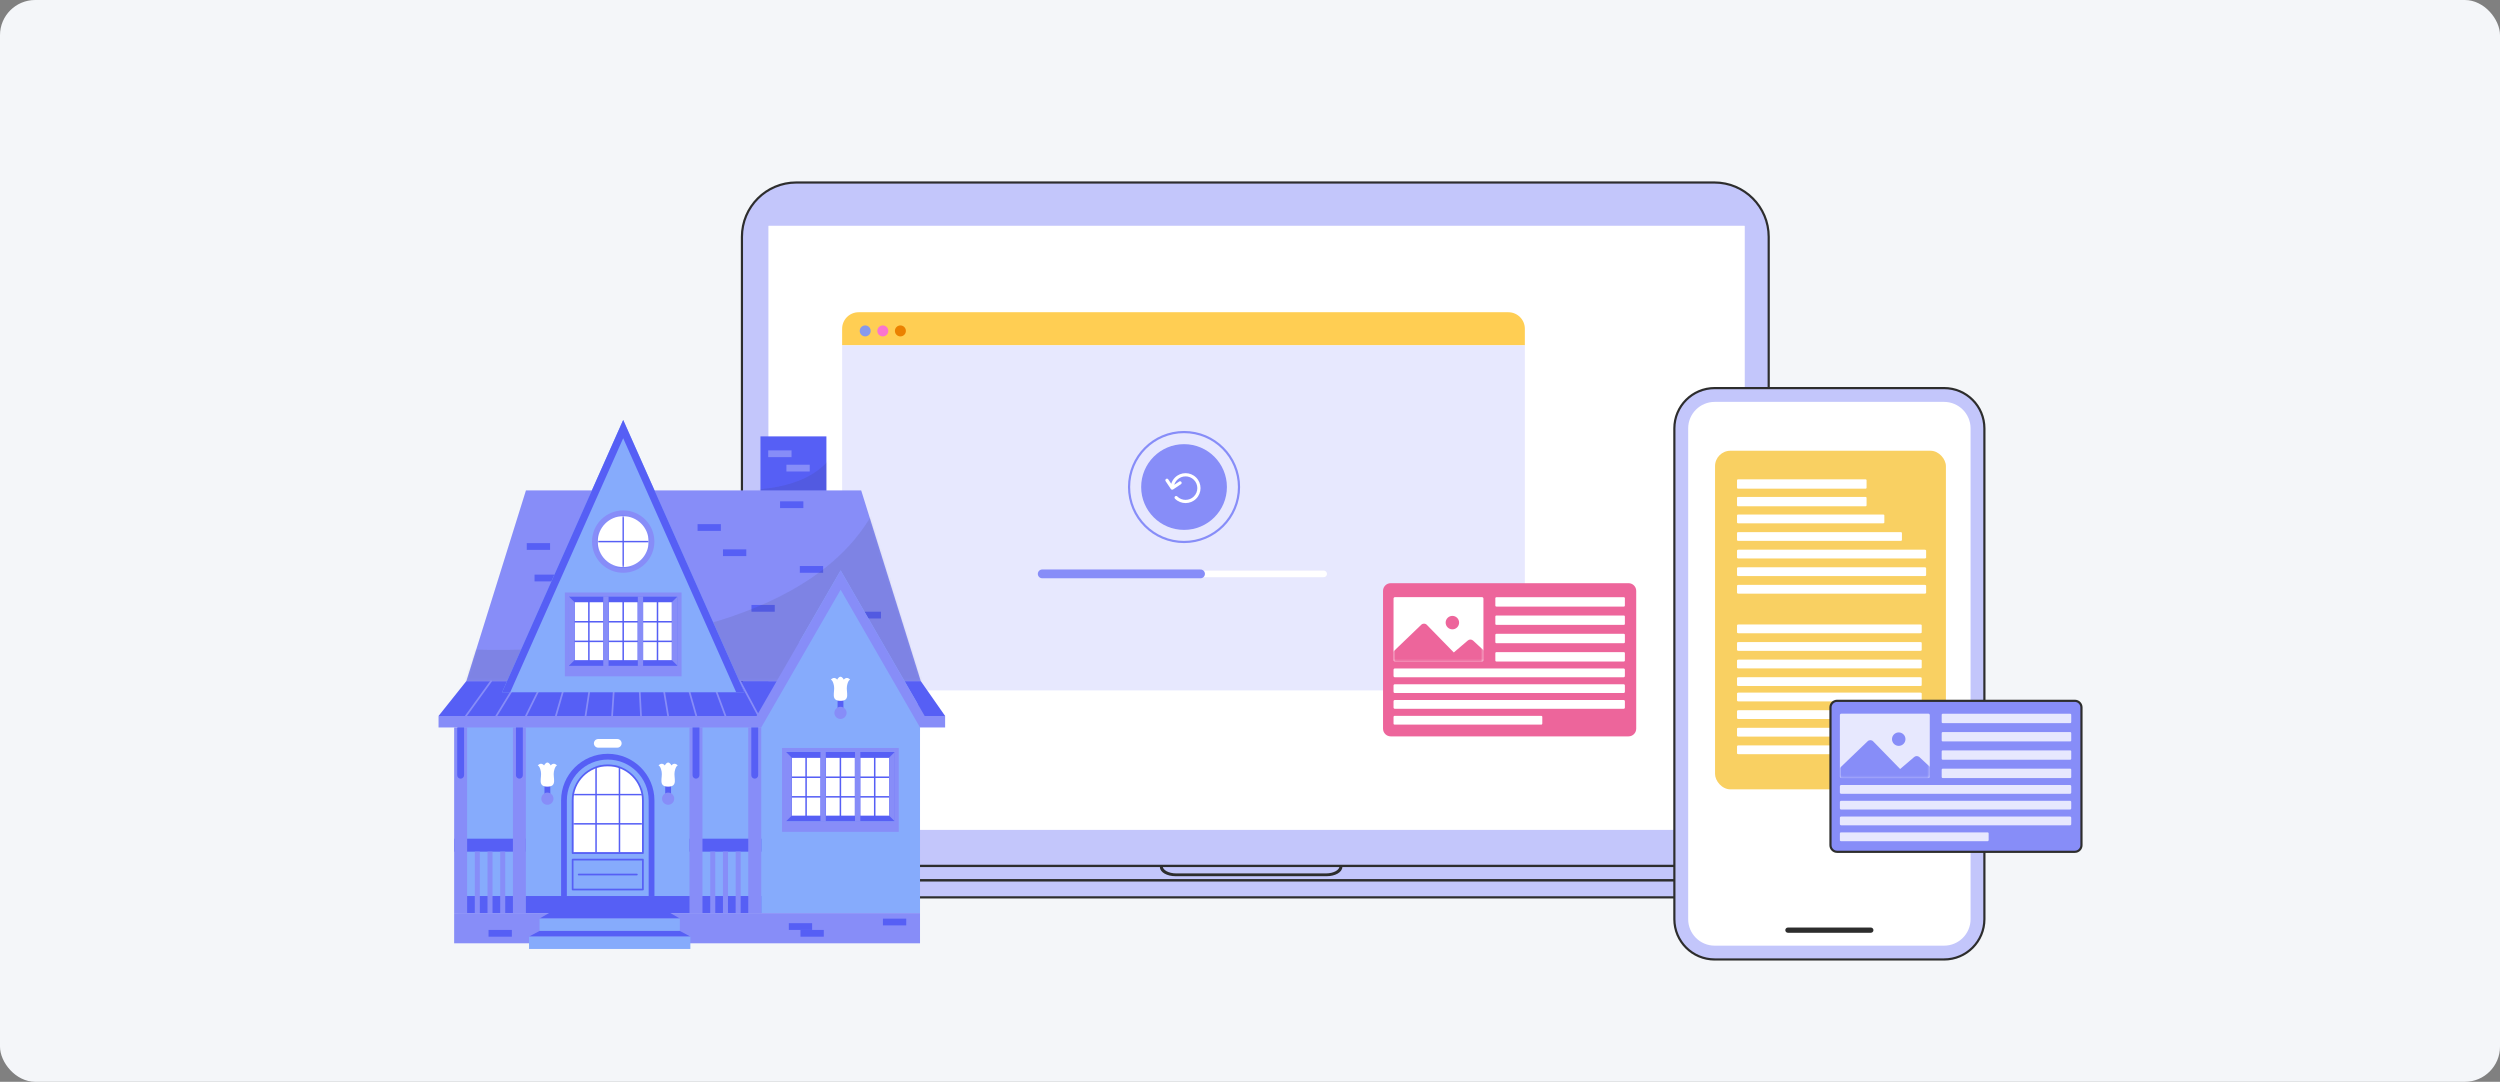 <svg width="1137" height="492" viewBox="0 0 1137 492" fill="none" xmlns="http://www.w3.org/2000/svg">
<rect x="0" y="0" width="1137" height="492" fill="#808080" stroke="none"/>
<g clip-path="url(#clip0_670_2951)">
<rect width="1137" height="492" rx="16" fill="#F4F6F9"/>
<path d="M804.405 393.844H337.429V107.712C337.429 94.064 348.493 83 362.141 83H779.693C793.341 83 804.405 94.064 804.405 107.712V393.844Z" fill="#C3C6FB" stroke="#2D2D2D" stroke-miterlimit="10" stroke-linecap="round" stroke-linejoin="round"/>
<path d="M856.577 393.842H281V400.36H856.577V393.842Z" fill="#C3C6FB" stroke="#2D2D2D" stroke-miterlimit="10" stroke-linecap="round" stroke-linejoin="round"/>
<path d="M609.682 394.001C609.682 395.029 608.944 395.961 607.741 396.634C606.543 397.308 604.892 397.726 603.057 397.726H534.942C531.285 397.726 528.323 396.056 528.323 394H528V394.277C528 396.333 530.969 398 534.624 398H603.375C607.036 398 610 396.334 610 394.277V394H609.682V394.001Z" fill="white" stroke="#2D2D2D" stroke-miterlimit="10" stroke-linecap="round" stroke-linejoin="round"/>
<path d="M282.464 400.434C282.257 400.434 282.219 400.738 282.42 400.787C302.247 405.648 322.861 408.121 343.591 408.121H569.152H794.714C815.443 408.121 836.056 405.649 855.884 400.787C856.087 400.738 856.049 400.434 855.84 400.434H569.152H282.464Z" fill="#C3C6FB" stroke="#2D2D2D" stroke-miterlimit="10" stroke-linecap="round" stroke-linejoin="round"/>
<path d="M793.402 102.726H349.574V377.339H793.402V102.726Z" fill="white"/>
<path d="M793.403 102.727H349.575V377.34H793.403V102.727Z" fill="white"/>
<path fill-rule="evenodd" clip-rule="evenodd" d="M362.092 376.416H488.967V352.443C488.967 350.958 487.762 349.753 486.276 349.753H364.782C363.296 349.753 362.092 350.958 362.092 352.443V376.416Z" fill="white"/>
<path fill-rule="evenodd" clip-rule="evenodd" d="M507.854 376.578H634.729V352.604C634.729 351.119 633.524 349.914 632.038 349.914H510.544C509.058 349.914 507.854 351.119 507.854 352.604V376.578Z" fill="white"/>
<path fill-rule="evenodd" clip-rule="evenodd" d="M655.508 376.578H782.383V352.604C782.383 351.119 781.179 349.914 779.693 349.914H658.199C656.713 349.914 655.508 351.119 655.508 352.604V376.578Z" fill="white"/>
<path d="M779.824 176.5H884.176C894.296 176.5 902.5 184.704 902.5 194.824V418.043C902.5 428.163 894.296 436.367 884.176 436.367H779.824C769.704 436.367 761.5 428.164 761.5 418.043V194.824C761.5 184.705 769.704 176.5 779.824 176.5Z" fill="#C3C6FB" stroke="#2D2D2D"/>
<path d="M779.824 430.084C773.184 430.084 767.783 424.683 767.783 418.043V194.824C767.783 188.185 773.184 182.782 779.824 182.782H884.175C890.815 182.782 896.217 188.184 896.217 194.824V418.043C896.217 424.683 890.815 430.084 884.175 430.084H779.824Z" fill="white"/>
<path d="M850.853 423.513H813.146C812.882 423.513 812.668 423.299 812.668 423.035C812.668 422.771 812.882 422.557 813.146 422.557H850.855C851.119 422.557 851.333 422.771 851.333 423.035C851.333 423.298 851.119 423.513 850.853 423.513Z" fill="#222733" stroke="#2D2D2D" stroke-width="1.424"/>
<path d="M885.103 254.997H778.896C776.154 254.997 773.93 252.773 773.93 250.03V194.02C773.93 191.278 776.154 189.054 778.896 189.054H885.103C887.846 189.054 890.07 191.278 890.07 194.02V250.03C890.07 252.774 887.847 254.997 885.103 254.997Z" fill="white"/>
<path d="M885.103 304.853H778.897C776.154 304.853 773.93 302.629 773.93 299.886V269.413C773.93 266.671 776.154 264.447 778.897 264.447H885.103C887.846 264.447 890.07 266.671 890.07 269.413V299.886C890.07 302.629 887.847 304.853 885.103 304.853Z" fill="white"/>
<path d="M885.103 354.708H778.897C776.154 354.708 773.93 352.484 773.93 349.742V319.268C773.93 316.526 776.154 314.302 778.897 314.302H885.103C887.846 314.302 890.07 316.526 890.07 319.268V349.742C890.07 352.484 887.847 354.708 885.103 354.708Z" fill="white"/>
<path d="M885.103 404.564H778.897C776.154 404.564 773.93 402.34 773.93 399.598V369.124C773.93 366.382 776.154 364.158 778.897 364.158H885.103C887.846 364.158 890.07 366.382 890.07 369.124V399.598C890.07 402.34 887.847 404.564 885.103 404.564Z" fill="white"/>
<path d="M383 149.527C383 145.37 386.37 142 390.527 142H685.976C690.133 142 693.503 145.37 693.503 149.527V157.055H383V149.527Z" fill="#FFCE53"/>
<path d="M383 157.055H693.503V306.47C693.503 310.629 690.132 314 685.973 314H390.53C386.371 314 383 310.629 383 306.47V157.055Z" fill="#E7E8FE"/>
<circle cx="393.5" cy="150.5" r="2.5" fill="#8899EB"/>
<circle cx="401.5" cy="150.5" r="2.5" fill="#FA75CE"/>
<circle cx="409.5" cy="150.5" r="2.5" fill="#EB8100"/>
<circle cx="538.5" cy="221.5" r="25" stroke="#878DF8"/>
<circle cx="538.5" cy="221.5" r="19.5" fill="#878DF8"/>
<path d="M530.324 217.82C530.659 217.596 531.112 217.686 531.336 218.021L532.677 220.027C532.997 218.966 533.576 217.993 534.382 217.186C537.036 214.532 541.355 214.532 544.009 217.186C546.664 219.841 546.664 224.159 544.009 226.814C542.682 228.141 540.939 228.804 539.196 228.804C537.452 228.804 535.709 228.141 534.382 226.814C534.097 226.529 534.097 226.067 534.382 225.782C534.667 225.497 535.129 225.497 535.414 225.782C537.499 227.867 540.892 227.867 542.978 225.782C545.063 223.697 545.063 220.303 542.978 218.218C540.892 216.133 537.499 216.133 535.414 218.218C534.77 218.862 534.311 219.641 534.062 220.491L536.286 219.006C536.621 218.782 537.074 218.872 537.298 219.207C537.522 219.542 537.431 219.995 537.096 220.219L533.523 222.607C533.398 222.69 533.257 222.73 533.118 222.73C532.883 222.73 532.651 222.616 532.511 222.405L530.123 218.832C529.899 218.497 529.989 218.044 530.324 217.82Z" fill="white"/>
<path d="M474 261H602" stroke="white" stroke-width="3" stroke-linecap="round"/>
<path d="M474 261H546" stroke="#878DF8" stroke-width="4" stroke-linecap="round"/>
<path d="M740.641 334.903H632.51C630.568 334.903 629 333.334 629 331.393V268.739C629 266.798 630.568 265.229 632.51 265.229H740.641C742.583 265.229 744.151 266.798 744.151 268.739V331.393C744.151 333.334 742.583 334.903 740.641 334.903Z" fill="#ED659B"/>
<path d="M674.031 300.85H634.415C634.079 300.85 633.781 300.552 633.781 300.216V272.212C633.781 271.876 634.079 271.577 634.415 271.577H674.031C674.367 271.577 674.666 271.876 674.666 272.212V300.216C674.666 300.589 674.404 300.85 674.031 300.85Z" fill="white"/>
<mask id="mask0_670_2951" style="mask-type:luminance" maskUnits="userSpaceOnUse" x="633" y="271" width="42" height="30">
<path d="M674.031 300.85H634.415C634.079 300.85 633.781 300.552 633.781 300.216V272.212C633.781 271.876 634.079 271.577 634.415 271.577H674.031C674.367 271.577 674.666 271.876 674.666 272.212V300.216C674.666 300.589 674.404 300.85 674.031 300.85Z" fill="white"/>
</mask>
<g mask="url(#mask0_670_2951)">
<path d="M631.204 298.722L646.4 284.123C647.11 283.451 648.23 283.451 648.902 284.16L661.186 296.743L667.571 291.292C668.243 290.695 669.289 290.732 669.961 291.329L676.98 297.863V303.091H631.167V298.722H631.204Z" fill="#ED659B"/>
</g>
<mask id="mask1_670_2951" style="mask-type:luminance" maskUnits="userSpaceOnUse" x="633" y="265" width="50" height="50">
<path d="M682.589 286.148L654.577 314.16C654.339 314.398 653.917 314.398 653.679 314.16L633.878 294.359C633.64 294.121 633.64 293.699 633.878 293.461L661.89 265.449C662.128 265.211 662.55 265.211 662.788 265.449L682.589 285.25C682.853 285.514 682.853 285.884 682.589 286.148Z" fill="white"/>
</mask>
<g mask="url(#mask1_670_2951)">
<path d="M662.708 285.329C663.904 284.133 663.904 282.195 662.708 280.999C661.513 279.803 659.574 279.803 658.378 280.999C657.183 282.195 657.183 284.133 658.378 285.329C659.574 286.524 661.513 286.524 662.708 285.329Z" fill="#ED659B"/>
</g>
<path d="M738.588 275.871H680.49C680.266 275.871 680.079 275.684 680.079 275.46V272.025C680.079 271.801 680.266 271.615 680.49 271.615H738.588C738.812 271.615 738.999 271.801 738.999 272.025V275.46C738.999 275.684 738.812 275.871 738.588 275.871Z" fill="white"/>
<path d="M738.588 284.197H680.49C680.266 284.197 680.079 284.011 680.079 283.787V280.352C680.079 280.128 680.266 279.941 680.49 279.941H738.588C738.812 279.941 738.998 280.128 738.998 280.352V283.787C738.998 284.011 738.812 284.197 738.588 284.197Z" fill="white"/>
<path d="M738.588 292.524H680.49C680.266 292.524 680.079 292.337 680.079 292.113V288.678C680.079 288.454 680.266 288.267 680.49 288.267H738.588C738.812 288.267 738.998 288.454 738.998 288.678V292.113C738.998 292.337 738.812 292.524 738.588 292.524Z" fill="white"/>
<path d="M738.588 300.85H680.49C680.266 300.85 680.079 300.664 680.079 300.44V297.005C680.079 296.78 680.266 296.594 680.49 296.594H738.588C738.812 296.594 738.998 296.78 738.998 297.005V300.44C738.998 300.664 738.812 300.85 738.588 300.85Z" fill="white"/>
<path d="M738.439 308.019H634.34C634.041 308.019 633.78 307.758 633.78 307.459V304.584C633.78 304.285 634.041 304.024 634.34 304.024H738.439C738.738 304.024 738.999 304.285 738.999 304.584V307.459C738.999 307.758 738.738 308.019 738.439 308.019Z" fill="white"/>
<path d="M738.439 315.188H634.34C634.041 315.188 633.78 314.926 633.78 314.627V311.752C633.78 311.454 634.041 311.192 634.34 311.192H738.439C738.738 311.192 738.999 311.454 738.999 311.752V314.627C738.999 314.926 738.738 315.188 738.439 315.188Z" fill="white"/>
<path d="M738.439 322.357H634.34C634.041 322.357 633.78 322.095 633.78 321.797V318.922C633.78 318.623 634.041 318.362 634.34 318.362H738.439C738.738 318.362 738.999 318.623 738.999 318.922V321.797C738.999 322.133 738.738 322.357 738.439 322.357Z" fill="white"/>
<path d="M700.989 329.563H634.228C634.004 329.563 633.78 329.377 633.78 329.115V326.016C633.78 325.792 633.967 325.568 634.228 325.568H700.989C701.213 325.568 701.437 325.755 701.437 326.016V329.115C701.437 329.339 701.25 329.563 700.989 329.563Z" fill="white"/>
<rect x="780" y="205" width="105" height="154" rx="7" fill="#F9D062"/>
<path d="M848.509 222.257H790.411C790.187 222.257 790 222.07 790 221.846V218.411C790 218.187 790.187 218 790.411 218H848.509C848.733 218 848.92 218.187 848.92 218.411V221.846C848.92 222.07 848.733 222.257 848.509 222.257Z" fill="white"/>
<path d="M848.509 230.257H790.411C790.187 230.257 790 230.07 790 229.846V226.411C790 226.187 790.187 226 790.411 226H848.509C848.733 226 848.92 226.187 848.92 226.411V229.846C848.92 230.07 848.733 230.257 848.509 230.257Z" fill="white"/>
<path d="M856.533 238H790.467C790.212 238 790 237.825 790 237.614V234.386C790 234.175 790.212 234 790.467 234H856.533C856.788 234 857 234.175 857 234.386V237.614C857 237.825 856.788 238 856.533 238Z" fill="white"/>
<path d="M864.477 246H790.523C790.238 246 790 245.825 790 245.614V242.386C790 242.175 790.238 242 790.523 242H864.477C864.762 242 865 242.175 865 242.386V245.614C865 245.825 864.762 246 864.477 246Z" fill="white"/>
<path d="M875.4 254H790.599C790.272 254 790 253.825 790 253.614V250.386C790 250.175 790.272 250 790.599 250H875.4C875.727 250 876 250.175 876 250.386V253.614C876 253.825 875.727 254 875.4 254Z" fill="white"/>
<path d="M875.4 262H790.599C790.272 262 790 261.825 790 261.614V258.386C790 258.175 790.272 258 790.599 258H875.4C875.727 258 876 258.175 876 258.386V261.614C876 261.825 875.727 262 875.4 262Z" fill="white"/>
<path d="M875.4 270H790.599C790.272 270 790 269.825 790 269.614V266.386C790 266.175 790.272 266 790.599 266H875.4C875.727 266 876 266.175 876 266.386V269.614C876 269.825 875.727 270 875.4 270Z" fill="white"/>
<path d="M873.414 288H790.586C790.266 288 790 287.825 790 287.614V284.386C790 284.175 790.266 284 790.586 284H873.414C873.734 284 874 284.175 874 284.386V287.614C874 287.825 873.734 288 873.414 288Z" fill="white"/>
<path d="M873.414 319H790.586C790.266 319 790 318.825 790 318.614V315.386C790 315.175 790.266 315 790.586 315H873.414C873.734 315 874 315.175 874 315.386V318.614C874 318.825 873.734 319 873.414 319Z" fill="white"/>
<path d="M873.414 296H790.586C790.266 296 790 295.825 790 295.614V292.386C790 292.175 790.266 292 790.586 292H873.414C873.734 292 874 292.175 874 292.386V295.614C874 295.825 873.734 296 873.414 296Z" fill="white"/>
<path d="M873.414 327H790.586C790.266 327 790 326.825 790 326.614V323.386C790 323.175 790.266 323 790.586 323H873.414C873.734 323 874 323.175 874 323.386V326.614C874 326.825 873.734 327 873.414 327Z" fill="white"/>
<path d="M873.414 304H790.586C790.266 304 790 303.825 790 303.614V300.386C790 300.175 790.266 300 790.586 300H873.414C873.734 300 874 300.175 874 300.386V303.614C874 303.825 873.734 304 873.414 304Z" fill="white"/>
<path d="M873.414 335H790.586C790.266 335 790 334.825 790 334.614V331.386C790 331.175 790.266 331 790.586 331H873.414C873.734 331 874 331.175 874 331.386V334.614C874 334.825 873.734 335 873.414 335Z" fill="white"/>
<path d="M873.414 312H790.586C790.266 312 790 311.825 790 311.614V308.386C790 308.175 790.266 308 790.586 308H873.414C873.734 308 874 308.175 874 308.386V311.614C874 311.825 873.734 312 873.414 312Z" fill="white"/>
<path d="M873.414 343H790.586C790.266 343 790 342.825 790 342.614V339.386C790 339.175 790.266 339 790.586 339H873.414C873.734 339 874 339.175 874 339.386V342.614C874 342.825 873.734 343 873.414 343Z" fill="white"/>
<path d="M943.641 387.403H835.51C833.844 387.403 832.5 386.058 832.5 384.393V321.739C832.5 320.074 833.844 318.729 835.51 318.729H943.641C945.307 318.729 946.651 320.074 946.651 321.739V384.393C946.651 386.058 945.307 387.403 943.641 387.403Z" fill="#878DF8" stroke="#2D2D2D"/>
<path d="M877.031 353.85H837.415C837.079 353.85 836.781 353.552 836.781 353.216V325.212C836.781 324.876 837.079 324.577 837.415 324.577H877.031C877.367 324.577 877.666 324.876 877.666 325.212V353.216C877.666 353.589 877.404 353.85 877.031 353.85Z" fill="#E7E8FE"/>
<mask id="mask2_670_2951" style="mask-type:luminance" maskUnits="userSpaceOnUse" x="836" y="324" width="42" height="30">
<path d="M877.031 353.85H837.415C837.079 353.85 836.781 353.552 836.781 353.216V325.212C836.781 324.876 837.079 324.577 837.415 324.577H877.031C877.367 324.577 877.666 324.876 877.666 325.212V353.216C877.666 353.589 877.404 353.85 877.031 353.85Z" fill="white"/>
</mask>
<g mask="url(#mask2_670_2951)">
<path d="M834.204 351.722L849.4 337.123C850.11 336.451 851.23 336.451 851.902 337.16L864.186 349.743L870.571 344.292C871.243 343.695 872.289 343.732 872.961 344.329L879.98 350.863V356.091H834.167V351.722H834.204Z" fill="#878DF8"/>
</g>
<mask id="mask3_670_2951" style="mask-type:luminance" maskUnits="userSpaceOnUse" x="836" y="318" width="50" height="50">
<path d="M885.589 339.148L857.577 367.16C857.339 367.398 856.917 367.398 856.679 367.16L836.878 347.359C836.64 347.121 836.64 346.699 836.878 346.461L864.89 318.449C865.128 318.211 865.55 318.211 865.788 318.449L885.589 338.25C885.853 338.514 885.853 338.884 885.589 339.148Z" fill="white"/>
</mask>
<g mask="url(#mask3_670_2951)">
<path d="M865.708 338.329C866.904 337.133 866.904 335.195 865.708 333.999C864.513 332.803 862.574 332.803 861.378 333.999C860.183 335.195 860.183 337.133 861.378 338.329C862.574 339.524 864.513 339.524 865.708 338.329Z" fill="#878DF8"/>
</g>
<path d="M941.588 328.871H883.49C883.266 328.871 883.079 328.684 883.079 328.46V325.025C883.079 324.801 883.266 324.615 883.49 324.615H941.588C941.812 324.615 941.999 324.801 941.999 325.025V328.46C941.999 328.684 941.812 328.871 941.588 328.871Z" fill="#E7E8FE"/>
<path d="M941.588 337.197H883.49C883.266 337.197 883.079 337.011 883.079 336.787V333.352C883.079 333.128 883.266 332.941 883.49 332.941H941.588C941.812 332.941 941.998 333.128 941.998 333.352V336.787C941.998 337.011 941.812 337.197 941.588 337.197Z" fill="#E7E8FE"/>
<path d="M941.588 345.524H883.49C883.266 345.524 883.079 345.337 883.079 345.113V341.678C883.079 341.454 883.266 341.267 883.49 341.267H941.588C941.812 341.267 941.998 341.454 941.998 341.678V345.113C941.998 345.337 941.812 345.524 941.588 345.524Z" fill="#E7E8FE"/>
<path d="M941.588 353.85H883.49C883.266 353.85 883.079 353.664 883.079 353.44V350.005C883.079 349.78 883.266 349.594 883.49 349.594H941.588C941.812 349.594 941.998 349.78 941.998 350.005V353.44C941.998 353.664 941.812 353.85 941.588 353.85Z" fill="#E7E8FE"/>
<path d="M941.439 361.019H837.34C837.041 361.019 836.78 360.758 836.78 360.459V357.584C836.78 357.285 837.041 357.024 837.34 357.024H941.439C941.738 357.024 941.999 357.285 941.999 357.584V360.459C941.999 360.758 941.738 361.019 941.439 361.019Z" fill="#E7E8FE"/>
<path d="M941.439 368.188H837.34C837.041 368.188 836.78 367.926 836.78 367.627V364.752C836.78 364.454 837.041 364.192 837.34 364.192H941.439C941.738 364.192 941.999 364.454 941.999 364.752V367.627C941.999 367.926 941.738 368.188 941.439 368.188Z" fill="#E7E8FE"/>
<path d="M941.439 375.357H837.34C837.041 375.357 836.78 375.095 836.78 374.797V371.922C836.78 371.623 837.041 371.362 837.34 371.362H941.439C941.738 371.362 941.999 371.623 941.999 371.922V374.797C941.999 375.133 941.738 375.357 941.439 375.357Z" fill="#E7E8FE"/>
<path d="M903.989 382.563H837.228C837.004 382.563 836.78 382.377 836.78 382.115V379.016C836.78 378.792 836.967 378.568 837.228 378.568H903.989C904.213 378.568 904.437 378.755 904.437 379.016V382.115C904.437 382.339 904.25 382.563 903.989 382.563Z" fill="#E7E8FE"/>
<path d="M375.852 198.469H345.859V229.545H375.852V198.469Z" fill="#565FF5"/>
<path d="M359.992 204.83H349.392V207.904H359.992V204.83Z" fill="#878DF8"/>
<path d="M368.263 211.357H357.663V214.43H368.263V211.357Z" fill="#878DF8"/>
<mask id="mask4_670_2951" style="mask-type:luminance" maskUnits="userSpaceOnUse" x="345" y="198" width="31" height="32">
<path d="M375.852 198.469H345.859V229.545H375.852V198.469Z" fill="white"/>
</mask>
<g mask="url(#mask4_670_2951)">
<path opacity="0.1" d="M341.815 222.619C341.815 222.619 369.984 223.1 379.54 205.273C389.096 187.447 388.922 220.21 388.922 220.21C388.922 220.21 379.259 235.145 377.914 235.145C376.569 235.145 347.115 227.196 347.115 227.196L341.815 222.619Z" fill="#2D2D2D"/>
</g>
<path d="M418.772 309.766L391.67 223.041H316.177H239.199L212.097 309.766H418.772Z" fill="#878DF8"/>
<path d="M327.851 238.378H317.251V241.452H327.851V238.378Z" fill="#565FF5"/>
<path d="M339.414 249.841H328.815V252.915H339.414V249.841Z" fill="#565FF5"/>
<path d="M374.359 257.428H363.759V260.502H374.359V257.428Z" fill="#565FF5"/>
<path d="M400.67 278.207H390.07V281.281H400.67V278.207Z" fill="#565FF5"/>
<path d="M365.368 228.008H354.768V231.081H365.368V228.008Z" fill="#565FF5"/>
<path d="M352.359 275.133H341.76V278.207H352.359V275.133Z" fill="#565FF5"/>
<path d="M250.17 247.008H239.57V250.082H250.17V247.008Z" fill="#565FF5"/>
<path d="M253.714 261.342H243.114V264.415H253.714V261.342Z" fill="#565FF5"/>
<mask id="mask5_670_2951" style="mask-type:luminance" maskUnits="userSpaceOnUse" x="212" y="223" width="207" height="87">
<path d="M418.772 309.766L391.67 223.041H316.177H239.199L212.097 309.766H418.772Z" fill="white"/>
</mask>
<g mask="url(#mask5_670_2951)">
<path opacity="0.1" d="M208.363 295.13C208.363 295.13 353.28 304.706 395.371 236.049C437.461 167.392 438.184 298.563 438.184 298.563L416.02 317.795L201.497 317.283" fill="#2D2D2D"/>
</g>
<path d="M429.843 325.627L418.772 309.765H313.106H317.763H212.097L199.45 325.627" fill="#565FF5"/>
<path d="M223.359 309.765L211.896 325.627" stroke="#878DF8" stroke-width="0.788" stroke-miterlimit="10" stroke-linecap="round"/>
<path d="M235.425 309.765L225.708 325.627" stroke="#878DF8" stroke-width="0.788" stroke-miterlimit="10" stroke-linecap="round"/>
<path d="M247.028 309.765L239.199 325.627" stroke="#878DF8" stroke-width="0.788" stroke-miterlimit="10" stroke-linecap="round"/>
<path d="M257.387 309.765L252.81 325.627" stroke="#878DF8" stroke-width="0.788" stroke-miterlimit="10" stroke-linecap="round"/>
<path d="M268.709 309.765L266.3 325.627" stroke="#878DF8" stroke-width="0.788" stroke-miterlimit="10" stroke-linecap="round"/>
<path d="M279.429 309.765L278.385 325.627" stroke="#878DF8" stroke-width="0.788" stroke-miterlimit="10" stroke-linecap="round"/>
<path d="M290.708 309.765L291.53 325.627" stroke="#878DF8" stroke-width="0.788" stroke-miterlimit="10" stroke-linecap="round"/>
<path d="M301.245 309.765L303.871 325.627" stroke="#878DF8" stroke-width="0.788" stroke-miterlimit="10" stroke-linecap="round"/>
<path d="M312.193 309.765L316.69 325.627" stroke="#878DF8" stroke-width="0.788" stroke-miterlimit="10" stroke-linecap="round"/>
<path d="M324.077 309.765L329.938 325.627" stroke="#878DF8" stroke-width="0.788" stroke-miterlimit="10" stroke-linecap="round"/>
<path d="M336.523 309.765L344.566 324.801" stroke="#878DF8" stroke-width="0.788" stroke-miterlimit="10" stroke-linecap="round"/>
<path d="M417.226 326.749V319.883L382.316 259.417L363.573 291.878H365.372L346.119 328.235H208.363V415.281H407.028H417.226H418.424V326.749H417.226Z" fill="#86ABFC"/>
<path d="M383.58 317.796H380.93V322.654H383.58V317.796Z" fill="#565FF5"/>
<path d="M382.255 307.778C381.382 307.778 380.749 309.103 380.749 309.103C380.749 309.103 379.515 307.356 377.859 309.103C377.859 309.103 378.792 309.193 379.304 311.964C379.816 314.734 377.558 318.739 382.255 318.739C386.952 318.739 384.694 314.734 385.206 311.964C385.718 309.193 386.652 309.103 386.652 309.103C384.996 307.356 383.761 309.103 383.761 309.103C383.761 309.103 383.128 307.778 382.255 307.778Z" fill="white"/>
<path d="M385.026 324.219C385.026 325.749 383.785 326.99 382.255 326.99C380.725 326.99 379.485 325.749 379.485 324.219C379.485 322.69 380.725 321.449 382.255 321.449C383.785 321.449 385.026 322.69 385.026 324.219Z" fill="#878DF8"/>
<path d="M406.989 341.946H357.442V373.584H406.989V341.946Z" fill="#565FF5"/>
<path d="M404.361 370.958V344.572H360.069V370.958H404.361Z" fill="white"/>
<path d="M373.155 344.573V371.316H360.069V344.573H373.155ZM373.155 343.885H360.069C359.689 343.885 359.381 344.193 359.381 344.573V371.316C359.381 371.696 359.689 372.004 360.069 372.004H373.155C373.534 372.004 373.842 371.696 373.842 371.316V344.573C373.841 344.193 373.534 343.885 373.155 343.885Z" fill="#565FF5"/>
<path d="M360.069 362.401H373.155" stroke="#565FF5" stroke-width="0.688" stroke-miterlimit="10" stroke-linecap="round" stroke-linejoin="round"/>
<path d="M360.069 353.487H373.155" stroke="#565FF5" stroke-width="0.688" stroke-miterlimit="10" stroke-linecap="round" stroke-linejoin="round"/>
<path d="M366.611 344.573V371.316" stroke="#565FF5" stroke-width="0.688" stroke-miterlimit="10" stroke-linecap="round" stroke-linejoin="round"/>
<path d="M388.758 344.573V371.316H375.672V344.573H388.758ZM388.758 343.885H375.672C375.293 343.885 374.985 344.193 374.985 344.573V371.316C374.985 371.696 375.293 372.004 375.672 372.004H388.758C389.137 372.004 389.445 371.696 389.445 371.316V344.573C389.445 344.193 389.137 343.885 388.758 343.885Z" fill="#565FF5"/>
<path d="M375.672 362.401H388.758" stroke="#565FF5" stroke-width="0.688" stroke-miterlimit="10" stroke-linecap="round" stroke-linejoin="round"/>
<path d="M375.672 353.487H388.758" stroke="#565FF5" stroke-width="0.688" stroke-miterlimit="10" stroke-linecap="round" stroke-linejoin="round"/>
<path d="M382.215 344.573V371.316" stroke="#565FF5" stroke-width="0.688" stroke-miterlimit="10" stroke-linecap="round" stroke-linejoin="round"/>
<path d="M404.362 344.573V371.316H391.276V344.573H404.362ZM404.362 343.885H391.276C390.897 343.885 390.589 344.193 390.589 344.573V371.316C390.589 371.696 390.897 372.004 391.276 372.004H404.362C404.741 372.004 405.049 371.696 405.049 371.316V344.573C405.048 344.193 404.741 343.885 404.362 343.885Z" fill="#565FF5"/>
<path d="M391.276 362.401H404.362" stroke="#565FF5" stroke-width="0.688" stroke-miterlimit="10" stroke-linecap="round" stroke-linejoin="round"/>
<path d="M391.276 353.487H404.362" stroke="#565FF5" stroke-width="0.688" stroke-miterlimit="10" stroke-linecap="round" stroke-linejoin="round"/>
<path d="M397.819 344.573V371.316" stroke="#565FF5" stroke-width="0.688" stroke-miterlimit="10" stroke-linecap="round" stroke-linejoin="round"/>
<path d="M375.563 341.946H373.155V373.584H375.563V341.946Z" fill="#878DF8"/>
<path d="M391.275 341.946H388.866V373.584H391.275V341.946Z" fill="#878DF8"/>
<path d="M357.442 341.946L360.069 344.573V370.958L357.442 373.584V341.946Z" fill="#878DF8"/>
<path d="M404.361 344.573L406.988 341.946V373.584L404.361 370.958V344.573Z" fill="#878DF8"/>
<path d="M355.675 340.179V341.946V373.585V378.324H408.755V373.585V341.946V340.179H355.675ZM357.442 373.584V341.945H406.988V373.584H357.442Z" fill="#878DF8"/>
<path d="M297.641 407.512H255.182V364.059C255.182 352.334 264.686 342.829 276.412 342.829C288.136 342.829 297.642 352.334 297.642 364.059V407.512H297.641Z" fill="#565FF5"/>
<path d="M257.808 407.512V364.059C257.808 353.801 266.153 345.456 276.411 345.456C286.669 345.456 295.014 353.801 295.014 364.059V407.512H257.808Z" fill="#86ABFC"/>
<path d="M292.387 390.94H260.434V404.55H292.387V390.94Z" stroke="#565FF5" stroke-width="0.788" stroke-miterlimit="10" stroke-linecap="round" stroke-linejoin="round"/>
<path d="M263.192 397.744H289.631" stroke="#565FF5" stroke-width="0.788" stroke-miterlimit="10" stroke-linecap="round" stroke-linejoin="round"/>
<path d="M260.434 387.978V364.059C260.434 355.249 267.602 348.082 276.411 348.082C285.22 348.082 292.387 355.249 292.387 364.059V387.978H260.434Z" fill="white"/>
<mask id="mask6_670_2951" style="mask-type:luminance" maskUnits="userSpaceOnUse" x="260" y="348" width="33" height="40">
<path d="M260.434 387.978V364.059C260.434 355.249 267.602 348.082 276.411 348.082C285.22 348.082 292.387 355.249 292.387 364.059V387.978H260.434Z" fill="white"/>
</mask>
<g mask="url(#mask6_670_2951)">
<path d="M292.387 348.082H260.434V387.979H292.387V348.082Z" stroke="#565FF5" stroke-width="0.688" stroke-miterlimit="10" stroke-linecap="round" stroke-linejoin="round"/>
<path d="M260.434 374.68H292.387" stroke="#565FF5" stroke-width="0.688" stroke-miterlimit="10" stroke-linecap="round" stroke-linejoin="round"/>
<path d="M260.434 361.381H292.387" stroke="#565FF5" stroke-width="0.688" stroke-miterlimit="10" stroke-linecap="round" stroke-linejoin="round"/>
<path d="M281.737 348.082V387.978" stroke="#565FF5" stroke-width="0.688" stroke-miterlimit="10" stroke-linecap="round" stroke-linejoin="round"/>
<path d="M271.086 348.082V387.978" stroke="#565FF5" stroke-width="0.688" stroke-miterlimit="10" stroke-linecap="round" stroke-linejoin="round"/>
</g>
<path d="M260.434 387.978V364.059C260.434 355.249 267.602 348.082 276.411 348.082C285.22 348.082 292.387 355.249 292.387 364.059V387.978H260.434Z" stroke="#565FF5" stroke-width="0.788" stroke-miterlimit="10" stroke-linecap="round" stroke-linejoin="round"/>
<path d="M305.196 356.822H302.546V361.679H305.196V356.822Z" fill="#565FF5"/>
<path d="M303.871 346.804C302.998 346.804 302.365 348.129 302.365 348.129C302.365 348.129 301.131 346.382 299.475 348.129C299.475 348.129 300.408 348.219 300.92 350.99C301.433 353.76 299.174 357.765 303.872 357.765C308.57 357.765 306.311 353.76 306.823 350.99C307.335 348.219 308.269 348.129 308.269 348.129C306.613 346.382 305.378 348.129 305.378 348.129C305.378 348.129 304.744 346.804 303.871 346.804Z" fill="white"/>
<path d="M306.641 363.245C306.641 364.775 305.401 366.016 303.871 366.016C302.341 366.016 301.1 364.775 301.1 363.245C301.1 361.715 302.341 360.475 303.871 360.475C305.401 360.475 306.641 361.715 306.641 363.245Z" fill="#878DF8"/>
<path d="M250.276 356.822H247.626V361.679H250.276V356.822Z" fill="#565FF5"/>
<path d="M248.952 346.804C248.078 346.804 247.446 348.129 247.446 348.129C247.446 348.129 246.211 346.382 244.555 348.129C244.555 348.129 245.489 348.219 246.001 350.99C246.513 353.76 244.254 357.765 248.952 357.765C253.65 357.765 251.391 353.76 251.904 350.99C252.416 348.219 253.349 348.129 253.349 348.129C251.693 346.382 250.459 348.129 250.459 348.129C250.459 348.129 249.824 346.804 248.952 346.804Z" fill="white"/>
<path d="M251.722 363.245C251.722 364.775 250.481 366.016 248.951 366.016C247.421 366.016 246.181 364.775 246.181 363.245C246.181 361.715 247.421 360.475 248.951 360.475C250.481 360.475 251.722 361.715 251.722 363.245Z" fill="#878DF8"/>
<path d="M280.747 340.039H272.074C270.988 340.039 270.107 339.158 270.107 338.072C270.107 336.985 270.988 336.104 272.074 336.104H280.747C281.833 336.104 282.714 336.985 282.714 338.072C282.714 339.158 281.834 340.039 280.747 340.039Z" fill="white"/>
<path d="M420.542 325.627L382.316 259.417L344.09 325.627H199.45V330.844H344.122H346.119H346.207L382.316 268.213L418.424 330.844H418.913H420.509H429.843V325.627H420.542Z" fill="#878DF8"/>
<path d="M346.207 407.512H208.363V415.282H346.207V407.512Z" fill="#565FF5"/>
<path d="M283.428 191L228.354 314.829H338.501L283.428 191Z" fill="#86ABFC"/>
<path d="M283.428 191L228.354 314.829H232.05L283.428 199.309L334.806 314.829H338.501L283.428 191Z" fill="#565FF5"/>
<path d="M308.2 271.227H258.655V302.866H308.2V271.227Z" fill="#565FF5"/>
<path d="M305.574 300.239V273.854H261.281V300.239H305.574Z" fill="white"/>
<path d="M274.367 273.854V300.597H261.282V273.854H274.367ZM274.367 273.166H261.282C260.902 273.166 260.594 273.474 260.594 273.854V300.597C260.594 300.977 260.902 301.285 261.282 301.285H274.367C274.747 301.285 275.055 300.977 275.055 300.597V273.854C275.055 273.474 274.747 273.166 274.367 273.166Z" fill="#565FF5"/>
<path d="M261.282 291.683H274.367" stroke="#565FF5" stroke-width="0.688" stroke-miterlimit="10" stroke-linecap="round" stroke-linejoin="round"/>
<path d="M261.282 282.768H274.367" stroke="#565FF5" stroke-width="0.688" stroke-miterlimit="10" stroke-linecap="round" stroke-linejoin="round"/>
<path d="M267.824 273.854V300.597" stroke="#565FF5" stroke-width="0.688" stroke-miterlimit="10" stroke-linecap="round" stroke-linejoin="round"/>
<path d="M289.971 273.854V300.597H276.886V273.854H289.971ZM289.971 273.166H276.886C276.506 273.166 276.198 273.474 276.198 273.854V300.597C276.198 300.977 276.506 301.285 276.886 301.285H289.971C290.351 301.285 290.659 300.977 290.659 300.597V273.854C290.658 273.474 290.351 273.166 289.971 273.166Z" fill="#565FF5"/>
<path d="M276.885 291.683H289.971" stroke="#565FF5" stroke-width="0.688" stroke-miterlimit="10" stroke-linecap="round" stroke-linejoin="round"/>
<path d="M276.885 282.768H289.971" stroke="#565FF5" stroke-width="0.688" stroke-miterlimit="10" stroke-linecap="round" stroke-linejoin="round"/>
<path d="M283.428 273.854V300.597" stroke="#565FF5" stroke-width="0.688" stroke-miterlimit="10" stroke-linecap="round" stroke-linejoin="round"/>
<path d="M305.574 273.854V300.597H292.488V273.854H305.574ZM305.574 273.166H292.488C292.108 273.166 291.8 273.474 291.8 273.854V300.597C291.8 300.977 292.108 301.285 292.488 301.285H305.574C305.954 301.285 306.262 300.977 306.262 300.597V273.854C306.262 273.474 305.954 273.166 305.574 273.166Z" fill="#565FF5"/>
<path d="M292.489 291.683H305.574" stroke="#565FF5" stroke-width="0.688" stroke-miterlimit="10" stroke-linecap="round" stroke-linejoin="round"/>
<path d="M292.489 282.768H305.574" stroke="#565FF5" stroke-width="0.688" stroke-miterlimit="10" stroke-linecap="round" stroke-linejoin="round"/>
<path d="M299.031 273.854V300.597" stroke="#565FF5" stroke-width="0.688" stroke-miterlimit="10" stroke-linecap="round" stroke-linejoin="round"/>
<path d="M276.776 271.227H274.367V302.866H276.776V271.227Z" fill="#878DF8"/>
<path d="M292.488 271.227H290.079V302.866H292.488V271.227Z" fill="#878DF8"/>
<path d="M258.655 271.227L261.282 273.854V300.239L258.655 302.865V271.227Z" fill="#878DF8"/>
<path d="M305.574 273.854L308.201 271.227V302.865L305.574 300.239V273.854Z" fill="#878DF8"/>
<path d="M256.889 269.46V271.227V302.866V307.605H309.968V302.866V271.227V269.46H256.889ZM258.655 302.865V271.226H308.2V302.865H258.655Z" fill="#878DF8"/>
<path d="M283.428 260.502C291.261 260.502 297.611 254.152 297.611 246.319C297.611 238.485 291.261 232.135 283.428 232.135C275.595 232.135 269.245 238.485 269.245 246.319C269.245 254.152 275.595 260.502 283.428 260.502Z" fill="#878DF8"/>
<path d="M283.428 257.892C289.82 257.892 295.001 252.71 295.001 246.318C295.001 239.927 289.82 234.745 283.428 234.745C277.036 234.745 271.855 239.927 271.855 246.318C271.855 252.71 277.036 257.892 283.428 257.892Z" fill="white"/>
<mask id="mask7_670_2951" style="mask-type:luminance" maskUnits="userSpaceOnUse" x="271" y="234" width="25" height="24">
<path d="M283.428 257.892C289.82 257.892 295.001 252.71 295.001 246.318C295.001 239.927 289.82 234.745 283.428 234.745C277.036 234.745 271.855 239.927 271.855 246.318C271.855 252.71 277.036 257.892 283.428 257.892Z" fill="white"/>
</mask>
<g mask="url(#mask7_670_2951)">
<path d="M295.001 234.745V257.892H271.855V234.745H295.001ZM295.001 234.104H271.855C271.501 234.104 271.213 234.391 271.213 234.746V257.893C271.213 258.247 271.5 258.534 271.855 258.534H295.001C295.355 258.534 295.643 258.248 295.643 257.893V234.746C295.643 234.391 295.355 234.104 295.001 234.104Z" fill="#565FF5"/>
<path d="M271.855 246.319H295.001" stroke="#565FF5" stroke-width="0.641" stroke-miterlimit="10" stroke-linecap="round" stroke-linejoin="round"/>
<path d="M283.428 234.745V257.892" stroke="#565FF5" stroke-width="0.641" stroke-miterlimit="10" stroke-linecap="round" stroke-linejoin="round"/>
</g>
<path d="M418.424 415.281H206.546V429.012H418.424V415.281Z" fill="#878DF8"/>
<path d="M369.356 419.86H358.756V422.934H369.356V419.86Z" fill="#565FF5"/>
<path d="M374.656 422.935H364.055V426.009H374.656V422.935Z" fill="#565FF5"/>
<path d="M412.156 417.796H401.556V420.869H412.156V417.796Z" fill="#565FF5"/>
<path d="M232.793 422.935H222.193V426.009H232.793V422.935Z" fill="#565FF5"/>
<path d="M304.727 415.164L309.182 417.741H277.285H245.389L249.843 415.164H304.727Z" fill="#565FF5"/>
<path d="M309.182 417.741H245.389V423.376H309.182V417.741Z" fill="#86ABFC"/>
<path d="M309.182 423.377L313.977 425.954H279.724H240.593L245.389 423.377H309.182Z" fill="#565FF5"/>
<path d="M313.977 425.954H240.593V431.589H313.977V425.954Z" fill="#86ABFC"/>
<path d="M239.173 387.336V381.434H206.546V387.336H239.173Z" fill="#565FF5"/>
<path d="M218.227 387.336H215.938V415.282H218.227V387.336Z" fill="#878DF8"/>
<path d="M224.004 387.336H221.715V415.282H224.004V387.336Z" fill="#878DF8"/>
<path d="M229.782 387.336H227.493V415.282H229.782V387.336Z" fill="#878DF8"/>
<path d="M212.448 330.844H206.546V415.281H212.448V330.844Z" fill="#878DF8"/>
<path d="M209.497 354.132C208.632 354.132 207.931 353.431 207.931 352.566V330.844H211.063V352.566C211.063 353.431 210.362 354.132 209.497 354.132Z" fill="#565FF5"/>
<path d="M239.173 330.844H233.271V415.281H239.173V330.844Z" fill="#878DF8"/>
<path d="M236.222 354.132C235.357 354.132 234.656 353.431 234.656 352.566V330.844H237.788V352.566C237.788 353.431 237.086 354.132 236.222 354.132Z" fill="#565FF5"/>
<path d="M346.252 387.336V381.434H313.625V387.336H346.252Z" fill="#565FF5"/>
<path d="M325.305 387.336H323.016V415.282H325.305V387.336Z" fill="#878DF8"/>
<path d="M331.083 387.336H328.794V415.282H331.083V387.336Z" fill="#878DF8"/>
<path d="M336.861 387.336H334.573V415.282H336.861V387.336Z" fill="#878DF8"/>
<path d="M319.482 330.844H313.58V415.281H319.482V330.844Z" fill="#878DF8"/>
<path d="M316.531 354.132C315.667 354.132 314.966 353.431 314.966 352.566V330.844H318.097V352.566C318.097 353.431 317.396 354.132 316.531 354.132Z" fill="#565FF5"/>
<path d="M346.207 330.844H340.304V415.281H346.207V330.844Z" fill="#878DF8"/>
<path d="M343.256 354.132C342.391 354.132 341.69 353.431 341.69 352.566V330.844H344.822V352.566C344.822 353.431 344.121 354.132 343.256 354.132Z" fill="#565FF5"/>
</g>
<defs>
<clipPath id="clip0_670_2951">
<rect width="1137" height="492" fill="white"/>
</clipPath>
</defs>
</svg>
